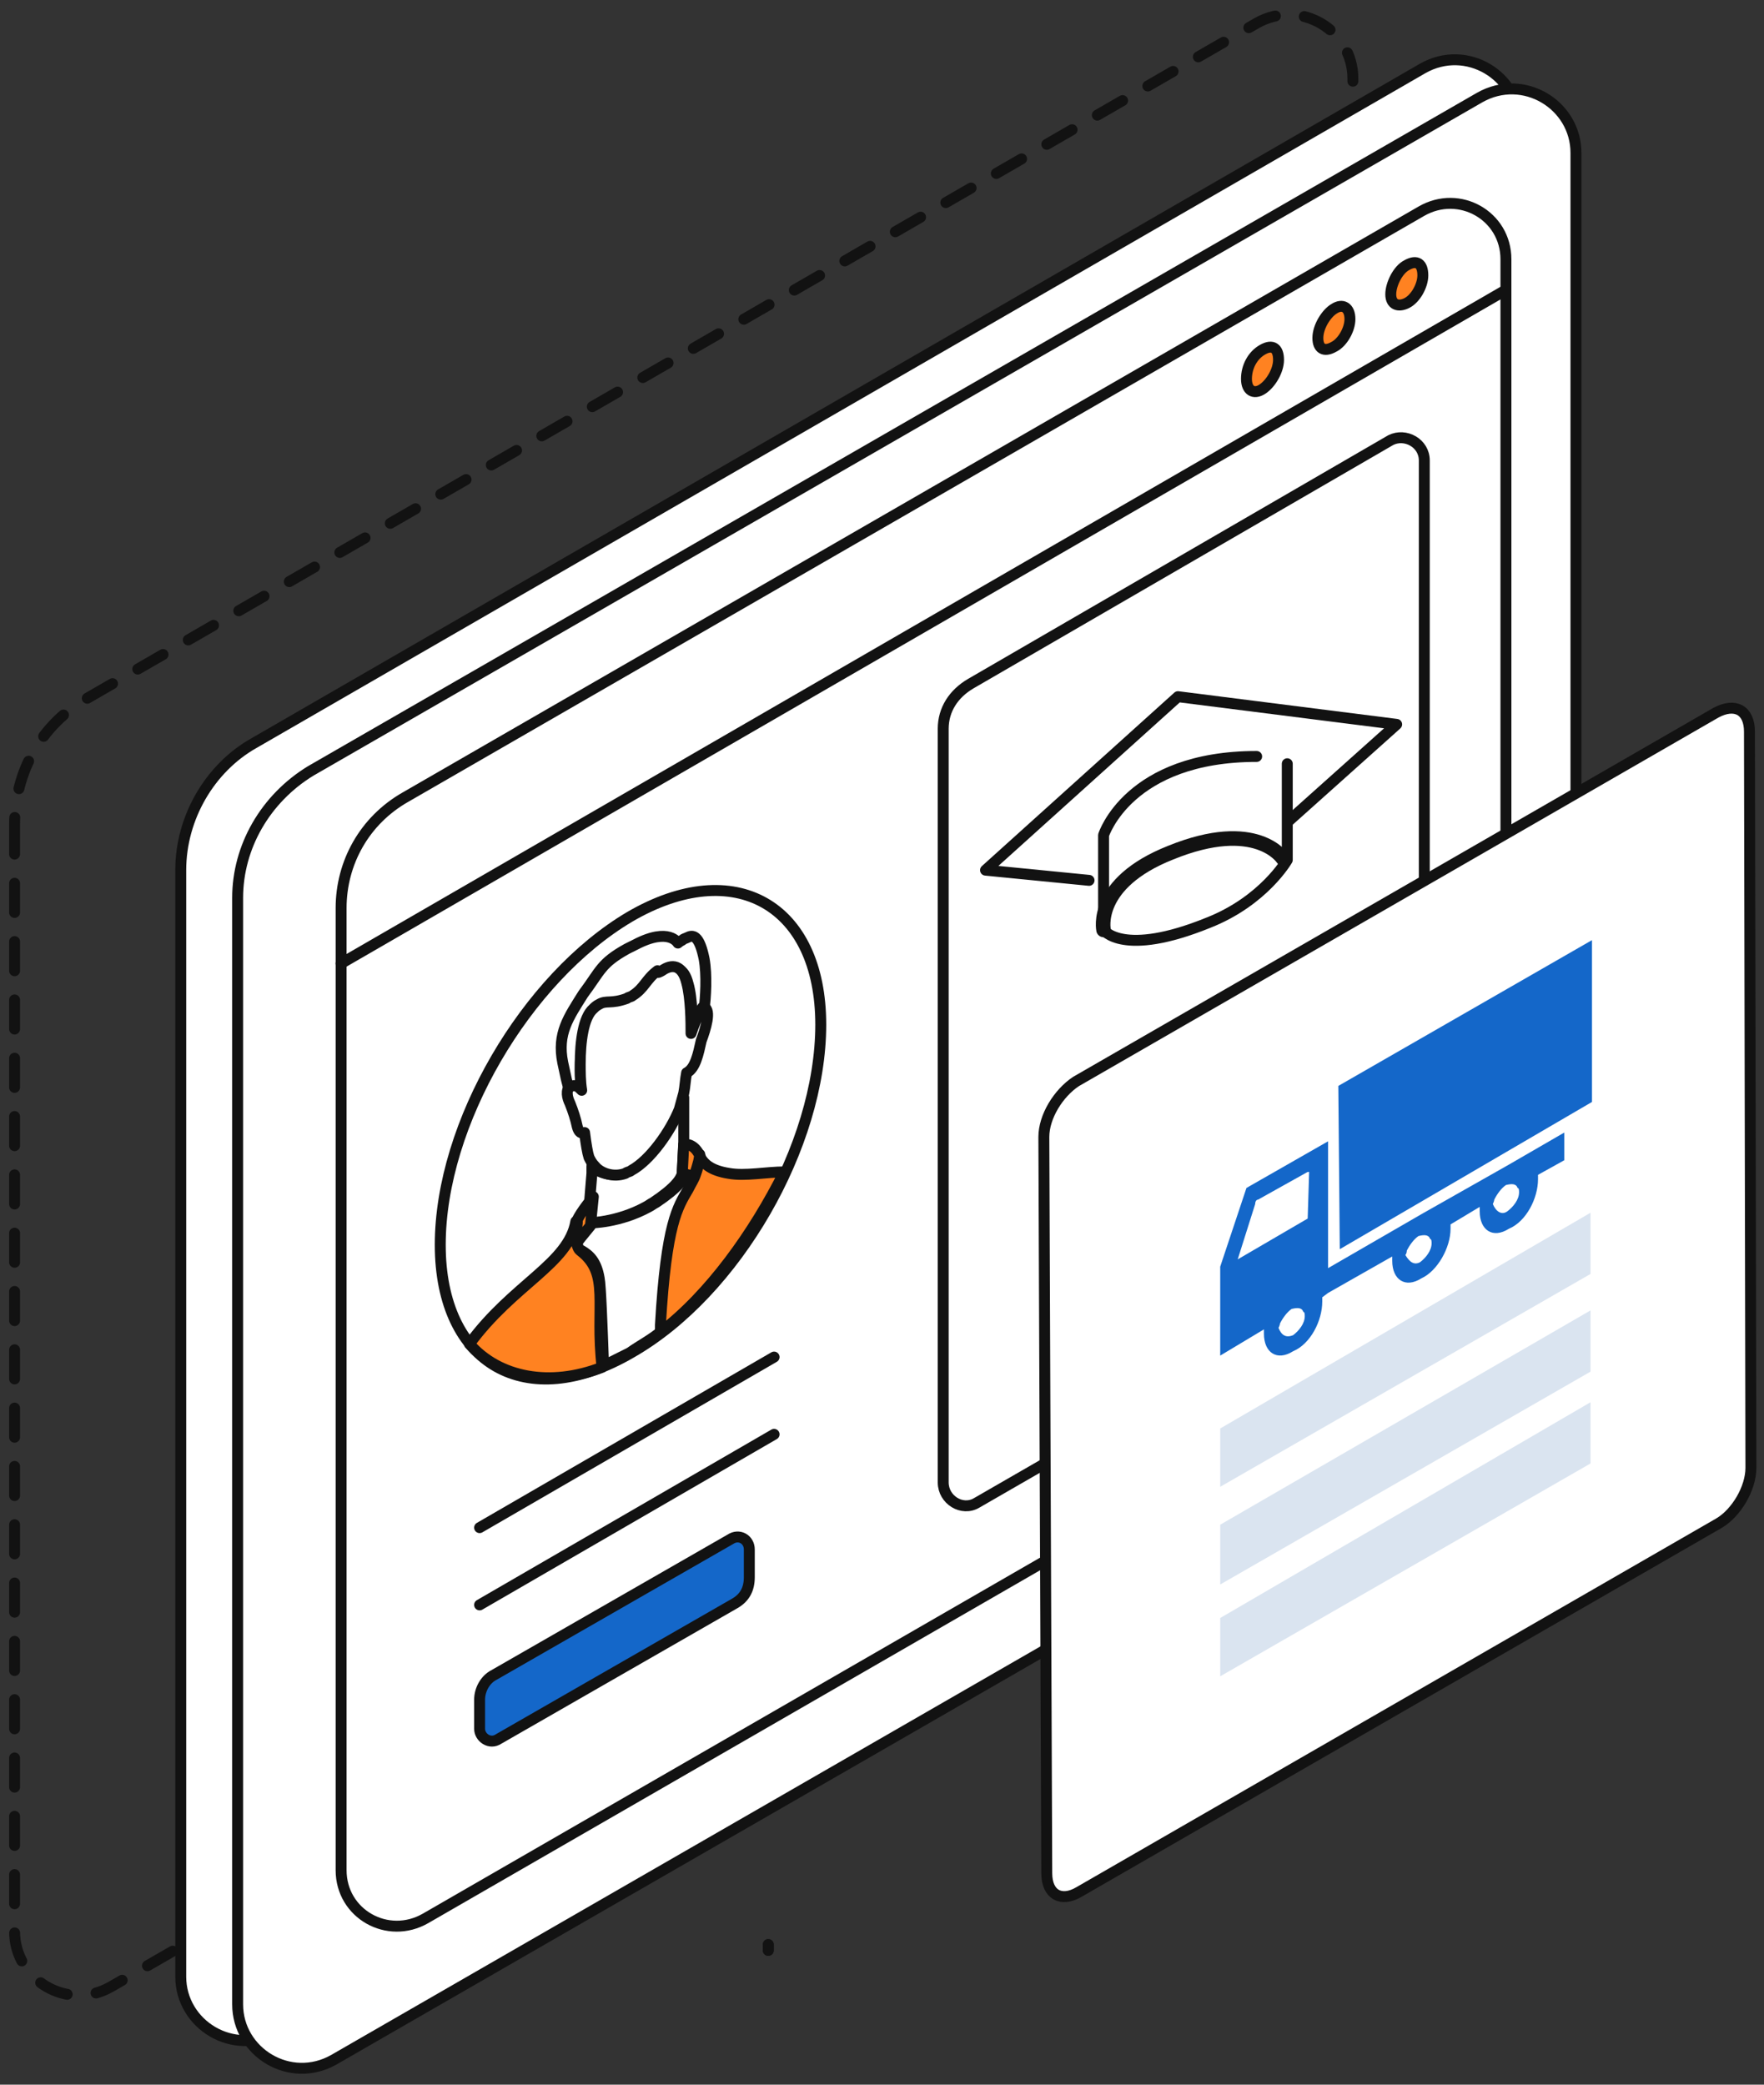 <svg width="121" height="143" viewBox="0 0 121 143" fill="none" xmlns="http://www.w3.org/2000/svg">
<rect x="0" y="0" width="121" height="143" fill="#333333" stroke="none"/>
<path d="M1 56.589V132.489C1 135.789 4.6 137.989 7.6 136.289L87.8 90.089C91 88.289 92.8 84.989 92.8 81.389V5.389C92.8 2.089 89.2 -0.111 86.2 1.589L6 47.889C2.8 49.689 1 52.989 1 56.589Z" stroke="#121212" stroke-width="0.75" stroke-linecap="round" stroke-linejoin="round" stroke-dasharray="2 2"/>
<path d="M52.699 133.389C52.699 133.489 52.699 133.589 52.699 133.689V133.789V133.389Z" fill="white" stroke="#121212" stroke-width="0.75" stroke-linecap="round" stroke-linejoin="round"/>
<path d="M52.699 133.389C52.699 133.489 52.699 133.589 52.699 133.689V133.789V133.389Z" fill="white" stroke="#121212" stroke-width="0.75" stroke-linecap="round" stroke-linejoin="round"/>
<path d="M12.398 59.688V135.588C12.398 138.888 15.998 141.088 18.998 139.388L99.198 93.188C102.398 91.388 104.198 88.088 104.198 84.488V8.488C104.198 5.188 100.598 2.988 97.598 4.688L17.398 50.988C14.398 52.688 12.398 56.088 12.398 59.688Z" fill="white" stroke="#121212" stroke-width="0.75" stroke-linecap="round" stroke-linejoin="round"/>
<path d="M16.301 61.588V137.488C16.301 140.788 19.901 142.988 22.901 141.288L103.101 95.088C106.301 93.288 108.101 89.988 108.101 86.388V10.488C108.101 7.188 104.501 4.988 101.501 6.688L21.301 52.888C18.201 54.788 16.301 58.088 16.301 61.588Z" fill="white" stroke="#121212" stroke-width="0.75" stroke-linecap="round" stroke-linejoin="round"/>
<path d="M23.398 62.288V128.288C23.398 131.288 26.598 133.088 29.198 131.588L98.898 91.388C101.598 89.788 103.298 86.888 103.298 83.788V17.788C103.298 14.788 100.098 12.988 97.498 14.488L27.798 54.688C24.998 56.288 23.398 59.188 23.398 62.288Z" fill="white" stroke="#121212" stroke-width="0.75" stroke-linecap="round" stroke-linejoin="round"/>
<path d="M64.699 49.989V101.689C64.699 102.889 65.999 103.689 66.999 103.089L95.799 86.489C96.899 85.789 97.699 84.589 97.699 83.289V31.589C97.699 30.389 96.399 29.689 95.399 30.189L66.599 46.889C65.399 47.589 64.699 48.689 64.699 49.989Z" fill="white" stroke="#121212" stroke-width="0.75" stroke-linecap="round" stroke-linejoin="round"/>
<path d="M32.898 116.589V118.589C32.898 119.189 33.598 119.689 34.198 119.289L50.398 109.989C51.098 109.589 51.398 108.989 51.398 108.189V106.289C51.398 105.589 50.698 105.189 50.098 105.589L33.898 114.889C33.298 115.189 32.898 115.889 32.898 116.589Z" fill="#1467C9" stroke="#121212" stroke-width="0.75" stroke-linecap="round" stroke-linejoin="round"/>
<path d="M74.702 60.389L67.602 59.689L80.802 47.789L95.802 49.689L88.202 56.489" fill="white"/>
<path d="M74.702 60.389L67.602 59.689L80.802 47.789L95.802 49.689L88.202 56.489" stroke="#121212" stroke-width="0.75" stroke-linecap="round" stroke-linejoin="round"/>
<path d="M88.299 52.389V58.989C88.299 58.989 86.699 61.789 82.899 63.289C76.999 65.689 75.699 63.789 75.699 63.789V57.289C75.699 57.289 77.399 51.889 86.199 51.889" fill="white"/>
<path d="M88.299 52.389V58.989C88.299 58.989 86.699 61.789 82.899 63.289C76.999 65.689 75.699 63.789 75.699 63.789V57.289C75.699 57.289 77.399 51.889 86.199 51.889" stroke="#121212" stroke-width="0.75" stroke-linecap="round" stroke-linejoin="round"/>
<path d="M87.999 58.889C87.999 58.889 86.198 56.089 80.299 58.489C74.999 60.589 75.698 63.789 75.698 63.789" stroke="#121212" stroke-linecap="round" stroke-linejoin="round"/>
<path d="M43.199 62.889C50.399 58.689 56.299 62.089 56.299 70.289C56.299 78.589 50.499 88.689 43.299 92.789C36.099 96.989 30.199 93.589 30.199 85.389C30.199 77.089 36.099 67.089 43.199 62.889Z" fill="white" stroke="#121212" stroke-width="0.75" stroke-linecap="round" stroke-linejoin="round"/>
<path d="M46.901 75.289C46.901 75.489 46.901 75.789 46.901 75.889C46.901 76.589 46.901 77.589 46.901 78.389L46.801 80.289C46.801 80.389 46.801 80.489 46.801 80.489C46.701 80.889 46.301 81.489 44.801 82.489C44.601 82.589 44.501 82.689 44.301 82.789C42.301 83.889 40.301 83.889 40.301 83.889C40.401 83.089 40.501 81.689 40.601 80.489C40.601 80.289 40.601 80.189 40.601 79.989C41.101 80.489 41.901 80.689 42.701 80.489C42.801 80.489 43.001 80.389 43.101 80.289C44.201 79.689 45.701 77.589 46.401 76.089C46.701 75.989 46.801 75.589 46.901 75.289Z" fill="white" stroke="#121212" stroke-width="0.75" stroke-linecap="round" stroke-linejoin="round"/>
<path d="M43.001 65.088C43.201 64.989 43.401 64.888 43.601 64.788C45.901 63.589 46.501 64.689 46.501 64.689C46.501 64.689 46.601 64.588 46.801 64.489C46.901 64.388 47.001 64.388 47.201 64.288C47.601 64.088 48.001 64.288 48.301 65.788C48.501 66.888 48.401 68.489 48.301 69.189C48.001 69.388 47.601 70.288 47.501 70.989C47.501 70.288 47.501 68.489 47.201 67.489C46.901 66.288 46.301 66.288 45.501 66.689C45.401 66.788 45.201 66.888 45.101 66.989C44.401 67.588 44.301 68.189 43.401 68.689C43.301 68.788 43.201 68.788 43.001 68.888C42.001 69.388 41.601 68.989 41.101 69.288C41.001 69.388 40.901 69.489 40.701 69.588C40.001 70.288 39.801 71.989 39.801 73.388C39.801 73.788 39.801 74.388 39.901 75.189C39.701 74.989 39.501 74.788 39.301 74.888H39.201C39.201 74.888 39.201 74.888 39.101 74.888C38.901 74.388 38.801 73.788 38.601 72.888C38.201 70.888 39.001 69.788 40.001 68.189C41.201 66.588 41.201 66.088 43.001 65.088Z" fill="white" stroke="#121212" stroke-width="0.75" stroke-linecap="round" stroke-linejoin="round"/>
<path d="M45.4 66.589C46.099 66.089 46.8 66.189 47.099 67.389C47.4 68.489 47.4 70.189 47.4 70.889C47.599 70.289 47.999 69.289 48.2 69.089H48.3C48.8 69.289 48.4 70.589 48.099 71.389C47.9 72.289 47.7 73.289 47.099 73.589C46.999 74.089 46.999 74.489 46.9 74.989C46.8 75.389 46.7 75.689 46.599 76.089C45.999 77.589 44.599 79.589 43.3 80.289C43.2 80.389 42.999 80.389 42.9 80.489C42.099 80.789 41.2 80.489 40.8 79.989C40.599 79.789 40.499 79.589 40.4 79.389C40.3 79.089 40.2 78.489 40.099 77.689C39.9 77.789 39.7 77.689 39.599 77.289C39.499 76.789 39.3 76.189 39.099 75.689C38.9 75.289 38.8 74.789 39.099 74.489C39.099 74.489 39.099 74.489 39.2 74.489H39.3C39.499 74.389 39.7 74.589 39.9 74.789C39.8 74.189 39.8 73.489 39.8 72.989C39.8 71.489 39.999 69.789 40.7 69.189C40.8 69.089 40.9 68.989 41.099 68.889C41.599 68.589 41.9 68.889 42.999 68.489C43.099 68.389 43.3 68.389 43.4 68.289C44.2 67.789 44.3 67.189 45.099 66.589C45.099 66.789 45.2 66.689 45.4 66.589Z" fill="white" stroke="#121212" stroke-width="0.75" stroke-linecap="round" stroke-linejoin="round"/>
<path d="M39.602 85.189C39.602 85.489 39.702 85.789 39.902 85.789C40.402 86.089 40.902 86.489 41.102 87.689C41.202 88.189 41.302 90.889 41.402 93.689C42.002 93.389 42.602 93.089 43.202 92.789C43.902 92.289 44.702 91.889 45.402 91.289C45.402 91.189 45.402 90.889 45.402 90.789C45.802 83.789 46.602 82.689 47.302 81.489C47.502 81.089 47.702 80.789 47.802 80.489L47.002 80.289C47.002 80.289 47.002 80.289 47.002 80.389V80.489C46.902 80.889 46.502 81.489 45.002 82.489C44.802 82.589 44.702 82.689 44.502 82.789C42.502 83.889 40.502 83.889 40.502 83.889L39.602 85.189Z" fill="white" stroke="#121212" stroke-width="0.75" stroke-linecap="round" stroke-linejoin="round"/>
<path d="M46.901 78.488C46.901 78.488 47.501 78.388 47.901 79.088C48.001 79.188 48.001 79.388 48.101 79.588C48.001 79.388 48.001 79.288 48.001 79.288C48.001 79.288 47.901 79.888 47.601 80.688L46.801 80.488L46.901 78.488Z" fill="#FF8221" stroke="#121212" stroke-width="0.75" stroke-linecap="round" stroke-linejoin="round"/>
<path d="M40.699 82.089L40.499 84.089L39.599 85.189C39.499 84.589 39.599 83.889 39.599 83.889C39.599 83.789 39.599 83.789 39.599 83.689C39.799 83.189 40.699 82.089 40.699 82.089Z" fill="#FF8221" stroke="#121212" stroke-width="0.75" stroke-linecap="round" stroke-linejoin="round"/>
<path d="M45.301 91.388C48.701 88.788 51.701 84.588 53.801 80.388C52.601 80.388 51.101 80.689 50.001 80.489C48.701 80.288 48.301 79.788 48.101 79.489C48.001 79.288 48.001 79.189 48.001 79.189C48.001 79.189 48.001 79.788 47.701 80.588C47.601 80.888 47.401 81.189 47.201 81.588C46.501 82.788 45.701 83.888 45.301 90.888C45.301 90.989 45.301 91.288 45.301 91.388Z" fill="#FF8221" stroke="#121212" stroke-width="0.75" stroke-linecap="round" stroke-linejoin="round"/>
<path d="M32.199 92.189C34.199 94.489 37.699 95.189 41.299 93.789C40.799 89.489 41.899 87.389 39.799 85.789C39.399 85.489 39.499 84.089 39.499 83.789C38.999 86.689 35.199 88.089 32.199 92.189Z" fill="#FF8221" stroke="#121212" stroke-width="0.75" stroke-linecap="round" stroke-linejoin="round"/>
<path d="M23.398 66.089L103.298 19.889" stroke="#121212" stroke-width="0.75" stroke-linecap="round" stroke-linejoin="round"/>
<path d="M96.498 18.189C97.198 17.789 97.598 18.089 97.598 18.889C97.598 19.589 97.098 20.489 96.498 20.789C95.898 21.089 95.398 20.889 95.398 20.189C95.398 19.489 95.898 18.489 96.498 18.189Z" fill="#FF8221" stroke="#121212" stroke-width="0.75" stroke-linecap="round" stroke-linejoin="round"/>
<path d="M91.498 21.189C92.098 20.789 92.598 21.089 92.598 21.889C92.598 22.589 92.098 23.489 91.498 23.789C90.798 24.189 90.398 23.889 90.398 23.189C90.398 22.389 90.998 21.489 91.498 21.189Z" fill="#FF8221" stroke="#121212" stroke-width="0.75" stroke-linecap="round" stroke-linejoin="round"/>
<path d="M86.6 23.989C87.3 23.589 87.7 23.889 87.7 24.689C87.7 25.389 87.2 26.289 86.6 26.689C86 27.089 85.5 26.789 85.5 25.989C85.5 25.189 85.9 24.389 86.6 23.989Z" fill="#FF8221" stroke="#121212" stroke-width="0.75" stroke-linecap="round" stroke-linejoin="round"/>
<path d="M32.898 104.789L53.098 93.089" stroke="#121212" stroke-width="0.75" stroke-linecap="round" stroke-linejoin="round"/>
<path d="M32.898 110.089L53.098 98.389" stroke="#121212" stroke-width="0.75" stroke-linecap="round" stroke-linejoin="round"/>
<path d="M73.802 74.189L117.702 48.889C119.002 48.189 120.002 48.689 120.002 50.189L120.102 100.689C120.102 102.089 119.102 103.789 117.902 104.489L74.002 129.789C72.802 130.489 71.802 129.989 71.802 128.489L71.602 77.989C71.602 76.588 72.602 74.989 73.802 74.189Z" fill="white" stroke="#121212" stroke-width="0.75" stroke-linecap="round" stroke-linejoin="round"/>
<path d="M91.801 74.489L109.201 64.489V75.589L91.901 85.689L91.801 74.489Z" fill="#1467C9"/>
<path d="M103.399 83.088C103.799 82.788 104.199 82.288 104.199 81.788C104.199 81.689 104.199 81.489 104.099 81.489C103.999 81.189 103.699 81.189 103.299 81.288C102.999 81.489 102.699 81.888 102.499 82.288C102.499 82.388 102.399 82.588 102.399 82.588C102.599 83.088 102.999 83.388 103.399 83.088ZM97.399 86.588C97.799 86.288 98.199 85.788 98.199 85.288C98.199 85.189 98.199 84.989 98.099 84.989C97.999 84.689 97.699 84.689 97.299 84.788C96.999 84.989 96.699 85.388 96.499 85.788C96.499 85.989 96.399 86.088 96.399 86.088C96.699 86.588 96.999 86.788 97.399 86.588ZM88.699 91.588C89.099 91.288 89.499 90.788 89.499 90.288C89.499 90.189 89.499 89.989 89.399 89.989C89.299 89.689 88.999 89.689 88.599 89.788C88.299 89.989 87.999 90.388 87.799 90.788C87.799 90.888 87.699 91.088 87.699 91.088C87.899 91.588 88.199 91.788 88.699 91.588ZM89.699 83.588L89.799 80.388H89.699L86.299 82.288C86.199 82.288 86.099 82.388 86.099 82.588L84.899 86.388L89.699 83.588ZM85.499 81.489L91.099 78.288V86.989L97.499 83.288L103.499 79.888L107.299 77.689V79.588L105.499 80.588C105.499 80.689 105.499 80.888 105.499 80.888C105.499 82.189 104.699 83.788 103.499 84.288C102.399 84.989 101.499 84.388 101.499 83.088C101.499 82.989 101.499 82.788 101.499 82.788L99.499 83.989C99.499 84.088 99.499 84.288 99.499 84.288C99.499 85.588 98.599 87.189 97.499 87.689C96.399 88.388 95.499 87.788 95.499 86.489C95.499 86.388 95.499 86.189 95.499 86.189L91.099 88.689L90.699 88.989C90.699 89.088 90.699 89.288 90.699 89.288C90.699 90.588 89.899 92.189 88.699 92.689C87.599 93.388 86.699 92.788 86.699 91.489C86.699 91.388 86.699 91.189 86.699 91.189L83.699 92.989V86.888L85.499 81.489Z" fill="#1467C9"/>
<path d="M109.099 83.189L83.699 97.989V101.988L109.099 87.388V83.189Z" fill="#DAE4F0"/>
<path d="M109.099 89.889L83.699 104.589V108.689L109.099 94.089V89.889Z" fill="#DAE4F0"/>
<path d="M109.099 96.189L83.699 110.988V114.988L109.099 100.388V96.189Z" fill="#DAE4F0"/>
</svg>
